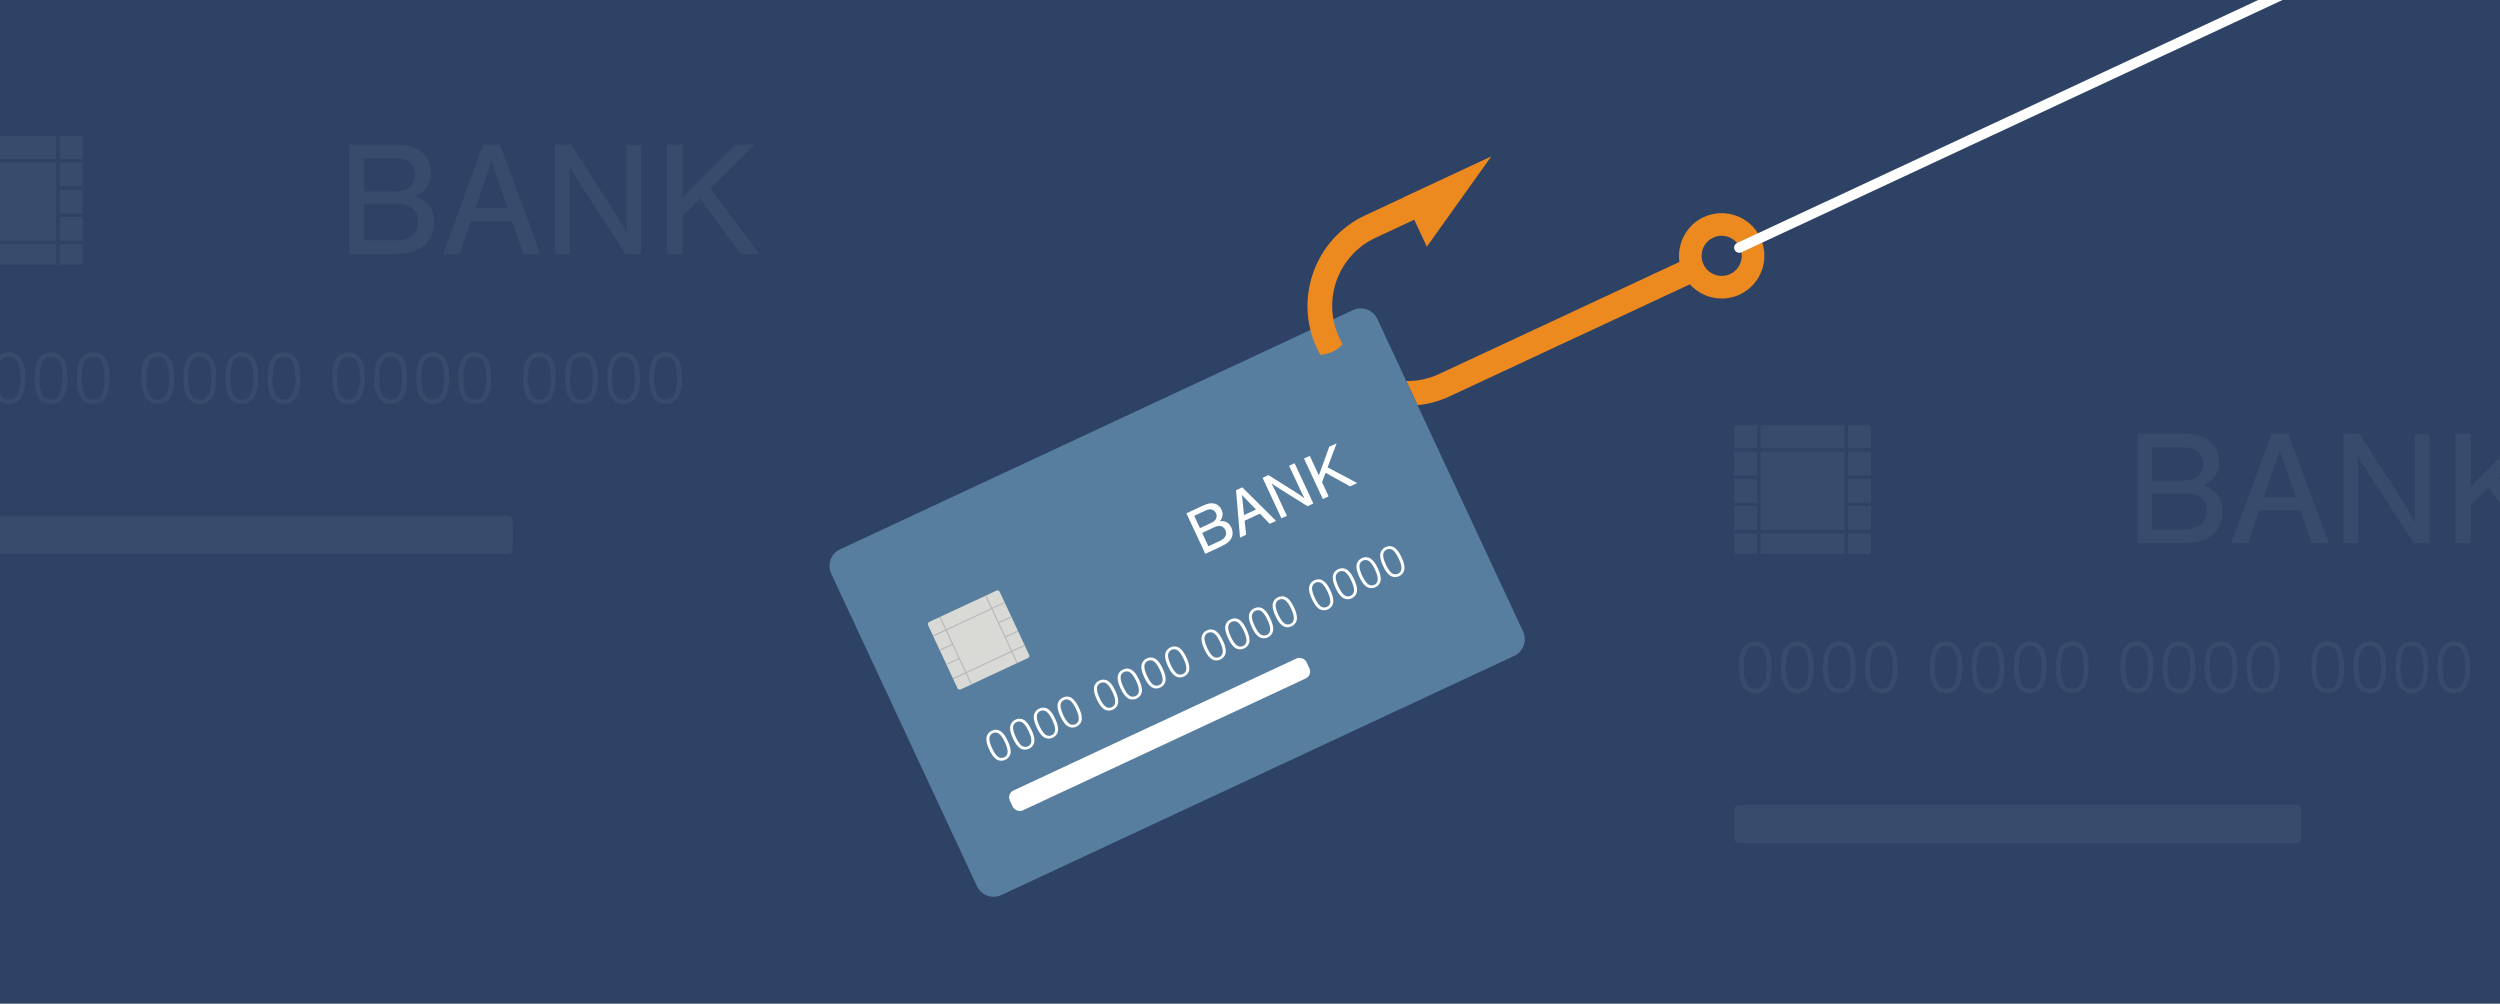 <?xml version="1.0" encoding="UTF-8"?>
<svg id="a" data-name="Layer 1" xmlns="http://www.w3.org/2000/svg" width="1096" height="440" xmlns:xlink="http://www.w3.org/1999/xlink" viewBox="0 0 1096 440">
  <defs>
    <style>
      .c {
        fill: #d9d9d6;
      }

      .c, .d, .e, .f, .g, .h, .i {
        stroke-width: 0px;
      }

      .d {
        fill: none;
      }

      .j {
        opacity: .05;
      }

      .e {
        fill: #ec8a20;
      }

      .f {
        fill: #b6b9ba;
      }

      .k {
        clip-path: url(#b);
      }

      .g {
        fill: #577e9f;
      }

      .h {
        fill: #2d4265;
      }

      .i {
        fill: #fff;
      }
    </style>
    <clipPath id="b">
      <rect class="d" width="1096" height="440"/>
    </clipPath>
  </defs>
  <g class="k">
    <rect class="h" width="1096" height="440"/>
    <g class="j">
      <rect class="i" x="760.235" y="352.922" width="248.573" height="16.681" rx="2" ry="2"/>
      <g>
        <path class="i" d="M937.074,190.101h18.566c6.26,0,9.354.648,12.305,2.663,3.238,2.087,4.966,5.541,4.966,9.715,0,4.821-2.087,8.06-6.765,10.434,5.613,2.087,8.203,5.613,8.203,11.371,0,4.678-2.015,8.707-5.541,11.01-3.166,2.086-6.836,2.807-14.104,2.807h-17.631v-47.998ZM956.432,210.682c3.383,0,5.469-.575,7.053-1.871,1.583-1.295,2.446-3.31,2.446-5.469,0-2.087-.935-4.102-2.446-5.397-1.584-1.295-3.67-1.87-7.053-1.87h-12.881v14.607h12.881ZM957.512,232.127c6.116,0,9.858-3.023,9.858-7.988,0-5.037-3.311-7.843-9.14-7.843h-14.68v15.832h13.961Z"/>
        <path class="i" d="M990.399,223.707l-4.894,14.393h-7.268l17.63-47.998h7.341l17.701,47.998h-7.483l-4.966-14.393h-18.061ZM999.467,197.513l-7.053,20.436h14.104l-7.052-20.436Z"/>
        <path class="i" d="M1058.187,238.1l-19.645-30.295c-2.374-3.742-3.813-6.117-4.965-8.276.144,2.159.216,6.692.216,9.067v29.504h-6.477v-47.998h6.981l18.854,29.217c1.799,2.735,4.246,7.051,5.685,9.93-.144-2.662-.215-5.613-.215-8.996v-29.863h6.476v47.71h-6.908Z"/>
        <path class="i" d="M1117.052,238.1h-8.42l-17.702-24.323-7.699,7.555v16.768h-6.837v-47.998h6.837v23.172l23.099-23.172h8.708l-19.645,19.286,21.66,28.712Z"/>
      </g>
      <g>
        <rect class="i" x="760.235" y="186.364" width="60.012" height="56.504" rx="1" ry="1"/>
        <path class="h" d="M820.247,198.009v-1.5h-10.084v-10.145h-1.5v10.145h-36.843v-10.145h-1.5v10.145h-10.085v1.5h10.085v10.441h-10.085v1.5h10.085v10.441h-10.085v1.5h10.085v10.44h-10.085v1.5h10.085v9.037h1.5v-9.037h36.843v9.037h1.5v-9.037h10.084v-1.5h-10.084v-10.44h10.084v-1.5h-10.084v-10.441h10.084v-1.5h-10.084v-10.441h10.084ZM808.663,232.331h-36.843v-34.322h36.843v34.322Z"/>
      </g>
      <g>
        <path class="i" d="M775.225,284.574c1.054,2.01,1.449,4.281,1.449,8.104,0,3.492-.461,5.863-1.449,7.809-1.12,2.107-3.262,3.359-5.766,3.359-2.471,0-4.611-1.252-5.731-3.359-1.022-1.977-1.45-4.316-1.45-7.939,0-3.658.461-6.062,1.45-7.973,1.152-2.109,3.261-3.361,5.731-3.361,2.537,0,4.646,1.219,5.766,3.361ZM765.606,285.529c-.758,1.647-1.121,3.82-1.121,6.984,0,3.195.363,5.369,1.121,7.016.725,1.482,2.207,2.439,3.887,2.439,3.36,0,4.975-3.031,4.975-9.324,0-3.326-.362-5.502-1.12-7.115-.758-1.516-2.207-2.438-3.888-2.438-1.647,0-3.129.922-3.853,2.438Z"/>
        <path class="i" d="M793.671,284.574c1.054,2.01,1.449,4.281,1.449,8.104,0,3.492-.461,5.863-1.449,7.809-1.12,2.107-3.262,3.359-5.766,3.359-2.471,0-4.612-1.252-5.731-3.359-1.022-1.977-1.45-4.316-1.45-7.939,0-3.658.462-6.062,1.45-7.973,1.152-2.109,3.261-3.361,5.731-3.361,2.537,0,4.646,1.219,5.766,3.361ZM784.051,285.529c-.758,1.647-1.12,3.82-1.12,6.984,0,3.195.362,5.369,1.12,7.016.725,1.482,2.207,2.439,3.888,2.439,3.36,0,4.975-3.031,4.975-9.324,0-3.326-.362-5.502-1.12-7.115-.758-1.516-2.207-2.438-3.888-2.438-1.647,0-3.13.922-3.854,2.438Z"/>
        <path class="i" d="M812.117,284.574c1.054,2.01,1.449,4.281,1.449,8.104,0,3.492-.461,5.863-1.449,7.809-1.12,2.107-3.262,3.359-5.766,3.359-2.471,0-4.612-1.252-5.732-3.359-1.02-1.977-1.449-4.316-1.449-7.939,0-3.658.461-6.062,1.449-7.973,1.153-2.109,3.262-3.361,5.732-3.361,2.537,0,4.646,1.219,5.766,3.361ZM802.497,285.529c-.758,1.647-1.12,3.82-1.12,6.984,0,3.195.362,5.369,1.12,7.016.725,1.482,2.207,2.439,3.888,2.439,3.36,0,4.975-3.031,4.975-9.324,0-3.326-.362-5.502-1.12-7.115-.758-1.516-2.207-2.438-3.888-2.438-1.647,0-3.13.922-3.854,2.438Z"/>
        <path class="i" d="M830.562,284.574c1.055,2.01,1.45,4.281,1.45,8.104,0,3.492-.462,5.863-1.45,7.809-1.119,2.107-3.261,3.359-5.765,3.359-2.471,0-4.612-1.252-5.732-3.359-1.02-1.977-1.449-4.316-1.449-7.939,0-3.658.461-6.062,1.449-7.973,1.153-2.109,3.262-3.361,5.732-3.361,2.536,0,4.646,1.219,5.765,3.361ZM820.943,285.529c-.758,1.647-1.12,3.82-1.12,6.984,0,3.195.362,5.369,1.12,7.016.725,1.482,2.207,2.439,3.888,2.439,3.36,0,4.975-3.031,4.975-9.324,0-3.326-.362-5.502-1.12-7.115-.758-1.516-2.207-2.438-3.888-2.438-1.647,0-3.13.922-3.854,2.438Z"/>
        <path class="i" d="M858.891,284.574c1.055,2.01,1.449,4.281,1.449,8.104,0,3.492-.461,5.863-1.449,7.809-1.12,2.107-3.262,3.359-5.766,3.359-2.471,0-4.611-1.252-5.731-3.359-1.022-1.977-1.45-4.316-1.45-7.939,0-3.658.462-6.062,1.45-7.973,1.152-2.109,3.261-3.361,5.731-3.361,2.537,0,4.646,1.219,5.766,3.361ZM849.271,285.529c-.758,1.647-1.12,3.82-1.12,6.984,0,3.195.362,5.369,1.12,7.016.725,1.482,2.207,2.439,3.887,2.439,3.36,0,4.975-3.031,4.975-9.324,0-3.326-.362-5.502-1.12-7.115-.758-1.516-2.207-2.438-3.888-2.438-1.647,0-3.129.922-3.853,2.438Z"/>
        <path class="i" d="M877.337,284.574c1.054,2.01,1.449,4.281,1.449,8.104,0,3.492-.461,5.863-1.449,7.809-1.12,2.107-3.262,3.359-5.766,3.359-2.471,0-4.612-1.252-5.731-3.359-1.022-1.977-1.45-4.316-1.45-7.939,0-3.658.462-6.062,1.45-7.973,1.152-2.109,3.261-3.361,5.731-3.361,2.537,0,4.646,1.219,5.766,3.361ZM867.717,285.529c-.758,1.647-1.119,3.82-1.119,6.984,0,3.195.361,5.369,1.119,7.016.726,1.482,2.208,2.439,3.888,2.439,3.36,0,4.975-3.031,4.975-9.324,0-3.326-.362-5.502-1.12-7.115-.758-1.516-2.207-2.438-3.888-2.438-1.647,0-3.129.922-3.854,2.438Z"/>
        <path class="i" d="M895.783,284.574c1.054,2.01,1.449,4.281,1.449,8.104,0,3.492-.461,5.863-1.449,7.809-1.12,2.107-3.262,3.359-5.766,3.359-2.471,0-4.611-1.252-5.732-3.359-1.02-1.977-1.449-4.316-1.449-7.939,0-3.658.461-6.062,1.449-7.973,1.153-2.109,3.262-3.361,5.732-3.361,2.537,0,4.646,1.219,5.766,3.361ZM886.163,285.529c-.757,1.647-1.12,3.82-1.12,6.984,0,3.195.363,5.369,1.12,7.016.726,1.482,2.208,2.439,3.888,2.439,3.36,0,4.975-3.031,4.975-9.324,0-3.326-.362-5.502-1.12-7.115-.758-1.516-2.207-2.438-3.888-2.438-1.647,0-3.129.922-3.854,2.438Z"/>
        <path class="i" d="M914.23,284.574c1.054,2.01,1.449,4.281,1.449,8.104,0,3.492-.461,5.863-1.449,7.809-1.12,2.107-3.262,3.359-5.766,3.359-2.471,0-4.612-1.252-5.732-3.359-1.02-1.977-1.449-4.316-1.449-7.939,0-3.658.461-6.062,1.449-7.973,1.153-2.109,3.262-3.361,5.732-3.361,2.537,0,4.646,1.219,5.766,3.361ZM904.609,285.529c-.758,1.647-1.12,3.82-1.12,6.984,0,3.195.362,5.369,1.12,7.016.725,1.482,2.207,2.439,3.888,2.439,3.36,0,4.975-3.031,4.975-9.324,0-3.326-.362-5.502-1.12-7.115-.758-1.516-2.207-2.438-3.888-2.438-1.647,0-3.13.922-3.854,2.438Z"/>
        <path class="i" d="M942.557,284.574c1.055,2.01,1.449,4.281,1.449,8.104,0,3.492-.461,5.863-1.449,7.809-1.12,2.107-3.262,3.359-5.765,3.359-2.472,0-4.612-1.252-5.732-3.359-1.022-1.977-1.45-4.316-1.45-7.939,0-3.658.462-6.062,1.45-7.973,1.153-2.109,3.261-3.361,5.732-3.361,2.536,0,4.644,1.219,5.765,3.361ZM932.938,285.529c-.758,1.647-1.12,3.82-1.12,6.984,0,3.195.362,5.369,1.12,7.016.725,1.482,2.207,2.439,3.887,2.439,3.36,0,4.975-3.031,4.975-9.324,0-3.326-.362-5.502-1.12-7.115-.758-1.516-2.207-2.438-3.887-2.438-1.647,0-3.13.922-3.854,2.438Z"/>
        <path class="i" d="M961.003,284.574c1.055,2.01,1.45,4.281,1.45,8.104,0,3.492-.462,5.863-1.45,7.809-1.12,2.107-3.261,3.359-5.765,3.359-2.471,0-4.612-1.252-5.732-3.359-1.022-1.977-1.449-4.316-1.449-7.939,0-3.658.461-6.062,1.449-7.973,1.152-2.109,3.262-3.361,5.732-3.361,2.536,0,4.644,1.219,5.765,3.361ZM951.384,285.529c-.758,1.647-1.12,3.82-1.12,6.984,0,3.195.362,5.369,1.12,7.016.725,1.482,2.207,2.439,3.887,2.439,3.36,0,4.975-3.031,4.975-9.324,0-3.326-.362-5.502-1.12-7.115-.758-1.516-2.207-2.438-3.887-2.438-1.647,0-3.13.922-3.854,2.438Z"/>
        <path class="i" d="M979.449,284.574c1.055,2.01,1.449,4.281,1.449,8.104,0,3.492-.461,5.863-1.449,7.809-1.12,2.107-3.262,3.359-5.766,3.359-2.471,0-4.611-1.252-5.731-3.359-1.022-1.977-1.45-4.316-1.45-7.939,0-3.658.462-6.062,1.45-7.973,1.153-2.109,3.261-3.361,5.731-3.361,2.537,0,4.646,1.219,5.766,3.361ZM969.83,285.529c-.758,1.647-1.12,3.82-1.12,6.984,0,3.195.362,5.369,1.12,7.016.725,1.482,2.207,2.439,3.887,2.439,3.36,0,4.975-3.031,4.975-9.324,0-3.326-.362-5.502-1.12-7.115-.757-1.516-2.207-2.438-3.888-2.438-1.647,0-3.129.922-3.853,2.438Z"/>
        <path class="i" d="M997.895,284.574c1.055,2.01,1.45,4.281,1.45,8.104,0,3.492-.462,5.863-1.45,7.809-1.12,2.107-3.261,3.359-5.765,3.359-2.471,0-4.612-1.252-5.732-3.359-1.022-1.977-1.449-4.316-1.449-7.939,0-3.658.461-6.062,1.449-7.973,1.152-2.109,3.262-3.361,5.732-3.361,2.536,0,4.644,1.219,5.765,3.361ZM988.276,285.529c-.758,1.647-1.12,3.82-1.12,6.984,0,3.195.362,5.369,1.12,7.016.725,1.482,2.207,2.439,3.887,2.439,3.36,0,4.975-3.031,4.975-9.324,0-3.326-.362-5.502-1.12-7.115-.758-1.516-2.207-2.438-3.887-2.438-1.647,0-3.13.922-3.854,2.438Z"/>
        <path class="i" d="M1026.224,284.574c1.054,2.01,1.449,4.281,1.449,8.104,0,3.492-.461,5.863-1.449,7.809-1.12,2.107-3.262,3.359-5.765,3.359-2.472,0-4.613-1.252-5.732-3.359-1.022-1.977-1.45-4.316-1.45-7.939,0-3.658.462-6.062,1.45-7.973,1.152-2.109,3.261-3.361,5.732-3.361,2.536,0,4.644,1.219,5.765,3.361ZM1016.604,285.529c-.758,1.647-1.119,3.82-1.119,6.984,0,3.195.361,5.369,1.119,7.016.725,1.482,2.208,2.439,3.888,2.439,3.36,0,4.975-3.031,4.975-9.324,0-3.326-.362-5.502-1.12-7.115-.758-1.516-2.207-2.438-3.887-2.438-1.647,0-3.131.922-3.856,2.438Z"/>
        <path class="i" d="M1044.67,284.574c1.055,2.01,1.449,4.281,1.449,8.104,0,3.492-.461,5.863-1.449,7.809-1.12,2.107-3.262,3.359-5.766,3.359-2.471,0-4.611-1.252-5.732-3.359-1.02-1.977-1.449-4.316-1.449-7.939,0-3.658.461-6.062,1.449-7.973,1.153-2.109,3.262-3.361,5.732-3.361,2.537,0,4.646,1.219,5.766,3.361ZM1035.051,285.529c-.758,1.647-1.121,3.82-1.121,6.984,0,3.195.363,5.369,1.121,7.016.725,1.482,2.207,2.439,3.887,2.439,3.36,0,4.975-3.031,4.975-9.324,0-3.326-.362-5.502-1.12-7.115-.758-1.516-2.207-2.438-3.888-2.438-1.647,0-3.129.922-3.853,2.438Z"/>
        <path class="i" d="M1063.116,284.574c1.054,2.01,1.449,4.281,1.449,8.104,0,3.492-.461,5.863-1.449,7.809-1.12,2.107-3.262,3.359-5.765,3.359-2.472,0-4.613-1.252-5.732-3.359-1.022-1.977-1.45-4.316-1.45-7.939,0-3.658.462-6.062,1.45-7.973,1.152-2.109,3.261-3.361,5.732-3.361,2.536,0,4.644,1.219,5.765,3.361ZM1053.496,285.529c-.758,1.647-1.119,3.82-1.119,6.984,0,3.195.361,5.369,1.119,7.016.725,1.482,2.208,2.439,3.888,2.439,3.36,0,4.975-3.031,4.975-9.324,0-3.326-.362-5.502-1.12-7.115-.758-1.516-2.207-2.438-3.887-2.438-1.647,0-3.131.922-3.856,2.438Z"/>
        <path class="i" d="M1081.562,284.574c1.055,2.01,1.449,4.281,1.449,8.104,0,3.492-.461,5.863-1.449,7.809-1.12,2.107-3.262,3.359-5.766,3.359-2.471,0-4.611-1.252-5.732-3.359-1.02-1.977-1.449-4.316-1.449-7.939,0-3.658.461-6.062,1.449-7.973,1.153-2.109,3.262-3.361,5.732-3.361,2.537,0,4.646,1.219,5.766,3.361ZM1071.943,285.529c-.758,1.647-1.121,3.82-1.121,6.984,0,3.195.363,5.369,1.121,7.016.725,1.482,2.207,2.439,3.887,2.439,3.36,0,4.975-3.031,4.975-9.324,0-3.326-.362-5.502-1.12-7.115-.758-1.516-2.207-2.438-3.888-2.438-1.647,0-3.129.922-3.853,2.438Z"/>
      </g>
    </g>
    <g>
      <path class="e" d="M771.747,104.256c-4.362-9.353-15.519-13.414-24.872-9.053-7.648,3.566-11.751,11.677-10.61,19.629l-105.356,49.129c-4.658,2.172-9.569,3.156-14.393,3.08l4.938,10.59c4.737-.482,9.474-1.74,14.027-3.864l105.356-49.129c5.359,5.985,14.209,8.056,21.857,4.489,9.353-4.362,13.414-15.519,9.053-24.872ZM758.502,120.138c-4.396,2.05-9.641.141-11.691-4.255-2.05-4.396-.141-9.641,4.255-11.691,4.396-2.05,9.641-.141,11.691,4.255,2.05,4.396.141,9.641-4.255,11.691Z"/>
      <path class="g" d="M667.737,276.887l-46.284-99.256-4.938-10.59-12.697-27.229c-1.859-3.988-6.644-5.729-10.631-3.869l-8.636,4.027-10.05,4.686-206.242,96.172c-3.988,1.859-5.729,6.644-3.869,10.631l63.919,137.075c1.859,3.988,6.644,5.729,10.631,3.869l224.927-104.885c3.988-1.859,5.729-6.644,3.869-10.631Z"/>
    </g>
    <rect class="i" x="436.62" y="317.156" width="143.527" height="9.632" rx="3.292" ry="3.292" transform="translate(-88.439 245.018) rotate(-25)"/>
    <rect class="c" x="411.686" y="264.257" width="34.651" height="32.625" rx="1" ry="1" transform="translate(-78.379 207.595) rotate(-25)"/>
    <path class="f" d="M449.326,283.137l-.211-.453-5.444,2.539-2.702-5.796,5.443-2.538-.211-.453-5.444,2.538-2.703-5.796,5.443-2.538-.211-.453-5.444,2.538-2.703-5.796,5.443-2.538-.211-.453-5.443,2.538-2.553-5.475-.453.211,2.553,5.475-19.612,9.146-2.553-5.475-.453.211,2.553,5.476-5.443,2.538.211.453,5.443-2.538,2.703,5.796-5.443,2.538.211.453,5.443-2.538,2.703,5.796-5.444,2.538.211.453,5.444-2.538,2.703,5.796-5.444,2.538.211.453,5.444-2.538,2.283,4.895.453-.211-2.283-4.895,19.612-9.145,2.283,4.895.453-.211-2.283-4.895,5.444-2.538ZM423.606,294.579l-8.53-18.293,19.612-9.146,8.53,18.293-19.612,9.145Z"/>
    <g>
      <path class="i" d="M438.901,320.732c1.122.854,1.941,2.031,2.945,4.184.917,1.969,1.28,3.426,1.234,4.779-.077,1.482-.954,2.75-2.365,3.408-1.392.648-2.927.506-4.111-.389-1.095-.844-1.951-2.049-2.903-4.092-.96-2.059-1.332-3.535-1.276-4.871.095-1.49.954-2.75,2.346-3.4,1.429-.666,2.937-.531,4.131.381ZM433.732,323.797c.006,1.127.373,2.445,1.204,4.229.84,1.799,1.615,2.93,2.475,3.658.798.644,1.884.793,2.83.352,1.893-.881,2.007-3.014.353-6.559-.874-1.875-1.65-3.004-2.501-3.713-.824-.656-1.883-.795-2.83-.353-.928.432-1.52,1.342-1.531,2.387Z"/>
      <path class="i" d="M449.297,315.885c1.122.854,1.941,2.031,2.945,4.184.918,1.969,1.281,3.426,1.234,4.779-.077,1.482-.955,2.75-2.365,3.408-1.392.648-2.927.506-4.111-.389-1.095-.844-1.951-2.049-2.902-4.092-.961-2.059-1.333-3.535-1.277-4.871.095-1.49.954-2.75,2.346-3.4,1.43-.666,2.938-.531,4.131.381ZM444.129,318.949c.006,1.127.372,2.447,1.203,4.229.84,1.801,1.615,2.93,2.475,3.658.797.644,1.883.795,2.83.353,1.893-.883,2.006-3.016.353-6.561-.875-1.875-1.65-3.004-2.501-3.713-.824-.656-1.883-.795-2.829-.353-.929.434-1.522,1.342-1.531,2.387Z"/>
      <path class="i" d="M459.692,311.037c1.122.854,1.942,2.031,2.945,4.184.917,1.969,1.281,3.426,1.234,4.779-.077,1.482-.954,2.75-2.364,3.408-1.393.648-2.928.506-4.112-.387-1.095-.846-1.95-2.051-2.903-4.092-.96-2.061-1.332-3.537-1.276-4.873.095-1.49.954-2.75,2.347-3.398,1.429-.668,2.936-.533,4.13.379ZM454.523,314.102c.006,1.127.373,2.447,1.204,4.229.84,1.801,1.615,2.93,2.475,3.658.798.644,1.884.795,2.83.353,1.893-.883,2.007-3.014.353-6.559-.874-1.875-1.649-3.006-2.501-3.715-.824-.656-1.883-.795-2.83-.353-.928.434-1.52,1.342-1.531,2.387Z"/>
      <path class="i" d="M470.088,306.19c1.122.854,1.941,2.031,2.945,4.184.918,1.969,1.281,3.426,1.234,4.779-.077,1.482-.954,2.75-2.365,3.408-1.392.648-2.927.506-4.111-.387-1.095-.846-1.951-2.051-2.902-4.092-.961-2.061-1.333-3.537-1.277-4.873.095-1.49.954-2.75,2.346-3.398,1.43-.668,2.938-.533,4.131.379ZM464.92,309.254c.006,1.127.373,2.447,1.203,4.229.84,1.801,1.615,2.93,2.475,3.66.798.644,1.884.793,2.83.352,1.893-.883,2.007-3.014.353-6.559-.874-1.875-1.65-3.006-2.5-3.715-.825-.656-1.884-.795-2.83-.353-.929.434-1.522,1.342-1.531,2.387Z"/>
      <path class="i" d="M486.053,298.744c1.121.856,1.941,2.033,2.945,4.186.917,1.967,1.28,3.424,1.234,4.779-.078,1.48-.955,2.75-2.365,3.408-1.392.648-2.928.504-4.111-.389-1.095-.846-1.951-2.049-2.903-4.092-.96-2.059-1.332-3.537-1.276-4.871.095-1.49.954-2.752,2.346-3.4,1.429-.666,2.937-.533,4.131.379ZM480.884,301.81c.006,1.125.373,2.445,1.204,4.229.84,1.799,1.615,2.928,2.475,3.658.797.644,1.883.793,2.83.352,1.893-.883,2.006-3.014.353-6.559-.875-1.875-1.65-3.004-2.501-3.715-.825-.654-1.884-.793-2.83-.352-.928.432-1.52,1.342-1.531,2.387Z"/>
      <path class="i" d="M496.448,293.897c1.122.856,1.941,2.033,2.945,4.186.917,1.967,1.28,3.424,1.234,4.779-.077,1.48-.955,2.75-2.365,3.408-1.392.648-2.927.504-4.112-.389-1.094-.846-1.95-2.049-2.902-4.092-.96-2.059-1.332-3.535-1.277-4.871.096-1.49.955-2.752,2.347-3.4,1.429-.666,2.937-.533,4.131.379ZM491.279,296.963c.006,1.125.373,2.445,1.204,4.229.839,1.799,1.615,2.928,2.475,3.658.797.644,1.883.793,2.83.352,1.893-.883,2.006-3.014.353-6.559-.875-1.875-1.65-3.004-2.501-3.715-.824-.654-1.883-.793-2.83-.352-.928.432-1.52,1.342-1.531,2.387Z"/>
      <path class="i" d="M506.844,289.049c1.121.856,1.941,2.033,2.945,4.186.917,1.967,1.281,3.424,1.234,4.779-.077,1.48-.955,2.75-2.365,3.408-1.392.648-2.927.506-4.111-.389-1.095-.844-1.951-2.049-2.903-4.092-.96-2.059-1.332-3.535-1.276-4.871.095-1.49.954-2.75,2.346-3.4,1.43-.666,2.937-.533,4.131.379ZM501.675,292.115c.006,1.127.373,2.445,1.204,4.229.84,1.799,1.615,2.93,2.475,3.658.797.644,1.883.793,2.83.352,1.893-.883,2.006-3.014.353-6.559-.875-1.875-1.65-3.004-2.501-3.715-.825-.654-1.884-.793-2.83-.352-.928.432-1.52,1.342-1.531,2.387Z"/>
      <path class="i" d="M517.239,284.201c1.122.856,1.941,2.033,2.945,4.186.917,1.967,1.28,3.424,1.234,4.779-.077,1.482-.954,2.75-2.365,3.408-1.392.648-2.927.506-4.112-.389-1.094-.844-1.95-2.049-2.902-4.092-.96-2.059-1.332-3.535-1.277-4.871.096-1.49.955-2.75,2.347-3.4,1.429-.666,2.937-.531,4.131.379ZM512.07,287.268c.006,1.127.373,2.445,1.204,4.229.84,1.799,1.615,2.93,2.475,3.658.798.644,1.884.793,2.83.352,1.893-.883,2.007-3.014.353-6.559-.874-1.875-1.65-3.004-2.501-3.715-.824-.654-1.883-.793-2.83-.352-.928.432-1.52,1.342-1.531,2.387Z"/>
      <path class="i" d="M533.203,276.758c1.122.856,1.942,2.031,2.945,4.184.918,1.969,1.281,3.426,1.234,4.779-.077,1.482-.954,2.752-2.364,3.408-1.392.65-2.928.506-4.112-.387-1.094-.846-1.95-2.051-2.902-4.092-.961-2.061-1.332-3.537-1.277-4.873.096-1.49.955-2.75,2.347-3.398,1.429-.666,2.937-.533,4.13.379ZM528.035,279.822c.006,1.127.373,2.447,1.204,4.229.839,1.801,1.614,2.93,2.474,3.66.798.644,1.884.793,2.83.352,1.894-.883,2.007-3.014.353-6.559-.874-1.875-1.649-3.004-2.5-3.715-.825-.656-1.884-.795-2.83-.353-.928.434-1.522,1.342-1.531,2.387Z"/>
      <path class="i" d="M543.6,271.91c1.121.856,1.941,2.031,2.945,4.184.917,1.969,1.28,3.426,1.234,4.779-.078,1.482-.955,2.752-2.365,3.408-1.393.65-2.928.506-4.112-.387-1.095-.846-1.95-2.051-2.902-4.092-.96-2.061-1.332-3.537-1.277-4.873.096-1.49.954-2.75,2.347-3.398,1.429-.666,2.937-.533,4.131.379ZM538.431,274.975c.006,1.127.373,2.447,1.204,4.229.839,1.801,1.615,2.93,2.475,3.66.797.644,1.883.793,2.83.352,1.893-.883,2.006-3.014.353-6.559-.875-1.875-1.65-3.004-2.501-3.715-.825-.656-1.884-.795-2.83-.353-.928.434-1.52,1.342-1.531,2.387Z"/>
      <path class="i" d="M553.995,267.062c1.121.856,1.941,2.033,2.944,4.186.918,1.967,1.281,3.424,1.235,4.777-.077,1.482-.955,2.752-2.365,3.408-1.392.65-2.927.506-4.112-.387-1.094-.846-1.95-2.051-2.902-4.092-.961-2.061-1.332-3.537-1.277-4.873.096-1.49.955-2.75,2.347-3.398,1.429-.666,2.937-.533,4.131.379ZM548.826,270.127c.006,1.127.373,2.447,1.204,4.229.839,1.801,1.614,2.93,2.474,3.66.798.644,1.884.793,2.83.352,1.894-.883,2.007-3.014.353-6.559-.874-1.875-1.649-3.004-2.5-3.715-.825-.656-1.884-.795-2.83-.353-.928.434-1.522,1.342-1.531,2.387Z"/>
      <path class="i" d="M564.391,262.215c1.121.856,1.941,2.033,2.945,4.186.917,1.967,1.28,3.424,1.234,4.779-.078,1.48-.955,2.75-2.365,3.406-1.393.65-2.928.506-4.112-.387-1.094-.846-1.95-2.051-2.902-4.092-.96-2.061-1.332-3.537-1.277-4.873.096-1.49.954-2.75,2.347-3.398,1.429-.666,2.937-.533,4.131.379ZM559.222,265.279c.006,1.127.373,2.447,1.204,4.231.84,1.799,1.615,2.928,2.475,3.658.797.644,1.883.793,2.83.352,1.893-.883,2.006-3.014.353-6.559-.875-1.875-1.65-3.004-2.501-3.715-.825-.654-1.884-.795-2.83-.353-.928.434-1.52,1.342-1.531,2.387Z"/>
      <path class="i" d="M580.355,254.772c1.122.854,1.942,2.031,2.945,4.184.917,1.969,1.281,3.426,1.234,4.779-.077,1.482-.954,2.75-2.364,3.408-1.393.648-2.928.506-4.112-.389-1.095-.844-1.95-2.049-2.903-4.092-.96-2.059-1.332-3.535-1.276-4.871.095-1.49.954-2.75,2.347-3.4,1.429-.666,2.936-.531,4.13.381ZM575.187,257.836c.005,1.127.372,2.447,1.204,4.229.839,1.801,1.614,2.93,2.474,3.658.798.644,1.884.795,2.83.353,1.894-.883,2.007-3.016.353-6.561-.874-1.875-1.649-3.004-2.501-3.713-.824-.656-1.883-.795-2.83-.353-.928.434-1.52,1.342-1.53,2.387Z"/>
      <path class="i" d="M590.75,249.924c1.122.854,1.942,2.031,2.945,4.184.918,1.969,1.281,3.426,1.234,4.779-.077,1.482-.954,2.75-2.364,3.408-1.393.648-2.928.506-4.112-.389-1.094-.844-1.95-2.049-2.902-4.092-.961-2.059-1.332-3.535-1.277-4.871.096-1.49.954-2.75,2.347-3.398,1.429-.668,2.937-.533,4.13.379ZM585.582,252.988c.006,1.127.373,2.447,1.203,4.229.84,1.801,1.615,2.93,2.475,3.658.798.644,1.884.795,2.83.353,1.893-.883,2.007-3.014.353-6.559-.874-1.875-1.649-3.006-2.5-3.715-.825-.656-1.884-.795-2.83-.353-.928.434-1.522,1.342-1.531,2.387Z"/>
      <path class="i" d="M601.146,245.076c1.121.854,1.941,2.031,2.944,4.184.918,1.969,1.281,3.426,1.235,4.779-.078,1.482-.955,2.75-2.365,3.408-1.393.648-2.928.506-4.112-.387-1.095-.846-1.95-2.051-2.902-4.092-.961-2.061-1.333-3.537-1.277-4.873.095-1.49.954-2.75,2.347-3.398,1.429-.668,2.937-.533,4.131.379ZM595.977,248.141c.006,1.127.372,2.447,1.204,4.229.839,1.801,1.614,2.93,2.474,3.658.798.644,1.884.795,2.83.353,1.894-.883,2.007-3.014.353-6.559-.874-1.875-1.649-3.006-2.5-3.715-.825-.656-1.884-.795-2.83-.353-.929.434-1.522,1.342-1.531,2.387Z"/>
      <path class="i" d="M611.541,240.228c1.122.854,1.942,2.031,2.945,4.184.918,1.969,1.281,3.426,1.234,4.779-.077,1.482-.954,2.75-2.364,3.408-1.392.648-2.928.506-4.112-.387-1.094-.846-1.95-2.051-2.902-4.092-.961-2.061-1.332-3.537-1.277-4.873.096-1.49.955-2.75,2.347-3.398,1.429-.668,2.937-.533,4.13.379ZM606.373,243.293c.006,1.127.373,2.447,1.204,4.229.839,1.801,1.614,2.93,2.474,3.66.798.644,1.884.793,2.83.352,1.894-.883,2.007-3.014.353-6.559-.874-1.875-1.649-3.006-2.5-3.715-.825-.656-1.884-.795-2.83-.353-.928.434-1.522,1.342-1.531,2.387Z"/>
    </g>
    <g>
      <path class="i" d="M520.119,225.042l6.869-3.2c2.316-1.079,3.573-1.373,5.012-1.136,1.559.214,2.793,1.193,3.512,2.737.832,1.785.617,3.343-.703,5.027,2.436-.195,4.002.663,4.994,2.793.807,1.73.756,3.568-.151,5.028-.811,1.317-2.046,2.217-4.735,3.47l-6.522,3.039-8.274-17.759ZM530.829,229.319c1.251-.583,1.925-1.154,2.287-1.907.362-.752.335-1.647-.038-2.445-.359-.772-1.053-1.355-1.836-1.575-.809-.206-1.68-.06-2.932.523l-4.766,2.221,2.519,5.404,4.766-2.221ZM534.926,237.069c2.264-1.055,3.126-2.819,2.269-4.656-.867-1.864-2.576-2.331-4.732-1.326l-5.432,2.53,2.729,5.858,5.165-2.406Z"/>
      <path class="i" d="M545.643,228.282l.672,6.169-2.689,1.253-1.752-20.798,2.717-1.266,14.824,14.707-2.769,1.291-4.318-4.47-6.684,3.113ZM544.482,217.028l.914,8.777,5.219-2.432-6.133-6.346Z"/>
      <path class="i" d="M573.207,221.922l-12.492-7.822c-1.523-.976-2.465-1.606-3.264-2.206.426.773,1.234,2.438,1.645,3.317l5.086,10.916-2.397,1.116-8.275-17.759,2.583-1.203,12.013,7.561c1.137.701,2.787,1.876,3.814,2.692-.512-.959-1.047-2.039-1.629-3.29l-5.148-11.05,2.396-1.116,8.225,17.652-2.556,1.191Z"/>
      <path class="i" d="M594.988,211.773l-3.115,1.451-10.743-5.947-1.546,4.123,2.891,6.203-2.529,1.179-8.275-17.759,2.529-1.179,3.995,8.573,4.552-12.555,3.222-1.501-3.944,10.523,12.965,6.889Z"/>
    </g>
    <g class="j">
      <rect class="i" x="-23.764" y="226.155" width="248.573" height="16.681" rx="2" ry="2"/>
      <g>
        <path class="i" d="M153.075,63.334h18.565c6.261,0,9.355.648,12.306,2.663,3.238,2.087,4.965,5.541,4.965,9.715,0,4.821-2.087,8.06-6.764,10.434,5.612,2.087,8.203,5.613,8.203,11.37,0,4.678-2.015,8.707-5.541,11.01-3.166,2.087-6.836,2.807-14.104,2.807h-17.63v-47.998ZM172.433,83.915c3.382,0,5.469-.575,7.052-1.871,1.584-1.295,2.447-3.31,2.447-5.469,0-2.087-.935-4.102-2.447-5.397-1.583-1.295-3.67-1.87-7.052-1.87h-12.881v14.607h12.881ZM173.512,105.359c6.117,0,9.859-3.022,9.859-7.987,0-5.037-3.311-7.844-9.14-7.844h-14.68v15.831h13.96Z"/>
        <path class="i" d="M206.4,96.94l-4.894,14.392h-7.269l17.631-47.998h7.34l17.702,47.998h-7.483l-4.966-14.392h-18.061ZM215.467,70.746l-7.052,20.436h14.104l-7.053-20.436Z"/>
        <path class="i" d="M274.188,111.332l-19.645-30.295c-2.374-3.742-3.813-6.117-4.966-8.276.144,2.159.217,6.692.217,9.067v29.504h-6.477v-47.998h6.981l18.854,29.217c1.799,2.734,4.245,7.052,5.685,9.93-.144-2.662-.216-5.612-.216-8.995v-29.863h6.477v47.71h-6.908Z"/>
        <path class="i" d="M333.052,111.332h-8.419l-17.702-24.322-7.7,7.556v16.767h-6.836v-47.998h6.836v23.172l23.1-23.172h8.707l-19.645,19.286,21.66,28.712Z"/>
      </g>
      <g>
        <rect class="i" x="-23.764" y="59.597" width="60.012" height="56.504" rx="1" ry="1"/>
        <path class="h" d="M36.248,71.241v-1.5h-10.085v-10.145h-1.5v10.145H-12.18v-10.145h-1.5v10.145h-10.085v1.5h10.085v10.441h-10.085v1.5h10.085v10.441h-10.085v1.5h10.085v10.441h-10.085v1.5h10.085v9.036h1.5v-9.036H24.663v9.036h1.5v-9.036h10.085v-1.5h-10.085v-10.441h10.085v-1.5h-10.085v-10.441h10.085v-1.5h-10.085v-10.441h10.085ZM24.663,105.564H-12.18v-34.323H24.663v34.323Z"/>
      </g>
      <g>
        <path class="i" d="M9.671,157.807c1.055,2.01,1.45,4.282,1.45,8.104,0,3.491-.462,5.863-1.45,7.808-1.12,2.108-3.261,3.36-5.765,3.36-2.471,0-4.612-1.252-5.732-3.36-1.022-1.977-1.449-4.316-1.449-7.939,0-3.657.461-6.061,1.449-7.973,1.153-2.108,3.262-3.36,5.732-3.36,2.536,0,4.644,1.219,5.765,3.36ZM.052,158.762c-.758,1.647-1.12,3.821-1.12,6.984,0,3.195.362,5.37,1.12,7.017.725,1.482,2.207,2.438,3.888,2.438,3.359,0,4.974-3.031,4.974-9.323,0-3.327-.362-5.502-1.12-7.116-.758-1.516-2.207-2.438-3.887-2.438-1.647,0-3.13.922-3.854,2.438Z"/>
        <path class="i" d="M28.117,157.807c1.055,2.01,1.449,4.282,1.449,8.104,0,3.491-.461,5.863-1.449,7.808-1.12,2.108-3.262,3.36-5.765,3.36-2.472,0-4.612-1.252-5.732-3.36-1.022-1.977-1.45-4.316-1.45-7.939,0-3.657.462-6.061,1.45-7.973,1.153-2.108,3.261-3.36,5.732-3.36,2.536,0,4.644,1.219,5.765,3.36ZM18.498,158.762c-.758,1.647-1.12,3.821-1.12,6.984,0,3.195.362,5.37,1.12,7.017.725,1.482,2.207,2.438,3.887,2.438,3.36,0,4.975-3.031,4.975-9.323,0-3.327-.362-5.502-1.12-7.116-.758-1.516-2.207-2.438-3.887-2.438-1.647,0-3.13.922-3.854,2.438Z"/>
        <path class="i" d="M46.563,157.807c1.054,2.01,1.449,4.282,1.449,8.104,0,3.491-.461,5.863-1.449,7.808-1.12,2.108-3.262,3.36-5.765,3.36-2.472,0-4.612-1.252-5.732-3.36-1.022-1.977-1.45-4.316-1.45-7.939,0-3.657.462-6.061,1.45-7.973,1.152-2.108,3.261-3.36,5.732-3.36,2.536,0,4.644,1.219,5.765,3.36ZM36.944,158.762c-.758,1.647-1.12,3.821-1.12,6.984,0,3.195.362,5.37,1.12,7.017.725,1.482,2.207,2.438,3.887,2.438,3.36,0,4.975-3.031,4.975-9.323,0-3.327-.362-5.502-1.12-7.116-.758-1.516-2.207-2.438-3.887-2.438-1.647,0-3.13.922-3.854,2.438Z"/>
        <path class="i" d="M74.891,157.807c1.055,2.01,1.45,4.282,1.45,8.104,0,3.491-.462,5.863-1.45,7.808-1.119,2.108-3.261,3.36-5.765,3.36-2.471,0-4.612-1.252-5.732-3.36-1.02-1.977-1.449-4.316-1.449-7.939,0-3.657.461-6.061,1.449-7.973,1.153-2.108,3.262-3.36,5.732-3.36,2.536,0,4.646,1.219,5.765,3.36ZM65.272,158.762c-.758,1.647-1.12,3.821-1.12,6.984,0,3.195.362,5.37,1.12,7.017.725,1.482,2.207,2.438,3.888,2.438,3.36,0,4.975-3.031,4.975-9.323,0-3.327-.362-5.502-1.12-7.116-.758-1.516-2.207-2.438-3.888-2.438-1.647,0-3.13.922-3.854,2.438Z"/>
        <path class="i" d="M93.337,157.807c1.055,2.01,1.45,4.282,1.45,8.104,0,3.491-.462,5.863-1.45,7.808-1.12,2.108-3.261,3.36-5.765,3.36-2.471,0-4.612-1.252-5.732-3.36-1.022-1.977-1.449-4.316-1.449-7.939,0-3.657.461-6.061,1.449-7.973,1.153-2.108,3.262-3.36,5.732-3.36,2.536,0,4.644,1.219,5.765,3.36ZM83.718,158.762c-.758,1.647-1.12,3.821-1.12,6.984,0,3.195.362,5.37,1.12,7.017.725,1.482,2.207,2.438,3.888,2.438,3.359,0,4.975-3.031,4.975-9.323,0-3.327-.363-5.502-1.121-7.116-.757-1.516-2.207-2.438-3.887-2.438-1.647,0-3.13.922-3.854,2.438Z"/>
        <path class="i" d="M111.783,157.807c1.055,2.01,1.45,4.282,1.45,8.104,0,3.491-.462,5.863-1.45,7.808-1.12,2.108-3.262,3.36-5.765,3.36-2.471,0-4.612-1.252-5.732-3.36-1.022-1.977-1.449-4.316-1.449-7.939,0-3.657.461-6.061,1.449-7.973,1.153-2.108,3.262-3.36,5.732-3.36,2.536,0,4.644,1.219,5.765,3.36ZM102.164,158.762c-.758,1.647-1.12,3.821-1.12,6.984,0,3.195.362,5.37,1.12,7.017.725,1.482,2.207,2.438,3.887,2.438,3.36,0,4.975-3.031,4.975-9.323,0-3.327-.362-5.502-1.12-7.116-.757-1.516-2.207-2.438-3.887-2.438-1.647,0-3.13.922-3.854,2.438Z"/>
        <path class="i" d="M130.23,157.807c1.055,2.01,1.45,4.282,1.45,8.104,0,3.491-.462,5.863-1.45,7.808-1.12,2.108-3.261,3.36-5.765,3.36-2.471,0-4.612-1.252-5.732-3.36-1.022-1.977-1.449-4.316-1.449-7.939,0-3.657.461-6.061,1.449-7.973,1.152-2.108,3.262-3.36,5.732-3.36,2.536,0,4.644,1.219,5.765,3.36ZM120.61,158.762c-.758,1.647-1.12,3.821-1.12,6.984,0,3.195.362,5.37,1.12,7.017.725,1.482,2.207,2.438,3.887,2.438,3.36,0,4.975-3.031,4.975-9.323,0-3.327-.362-5.502-1.12-7.116-.758-1.516-2.207-2.438-3.887-2.438-1.647,0-3.13.922-3.854,2.438Z"/>
        <path class="i" d="M158.558,157.807c1.054,2.01,1.449,4.282,1.449,8.104,0,3.491-.461,5.863-1.449,7.808-1.12,2.108-3.262,3.36-5.766,3.36-2.471,0-4.612-1.252-5.732-3.36-1.02-1.977-1.449-4.316-1.449-7.939,0-3.657.461-6.061,1.449-7.973,1.153-2.108,3.262-3.36,5.732-3.36,2.537,0,4.646,1.219,5.766,3.36ZM148.938,158.762c-.758,1.647-1.12,3.821-1.12,6.984,0,3.195.362,5.37,1.12,7.017.725,1.482,2.207,2.438,3.888,2.438,3.36,0,4.975-3.031,4.975-9.323,0-3.327-.362-5.502-1.12-7.116-.758-1.516-2.207-2.438-3.888-2.438-1.647,0-3.13.922-3.854,2.438Z"/>
        <path class="i" d="M177.004,157.807c1.054,2.01,1.449,4.282,1.449,8.104,0,3.491-.461,5.863-1.449,7.808-1.12,2.108-3.262,3.36-5.766,3.36-2.471,0-4.612-1.252-5.732-3.36-1.022-1.977-1.449-4.316-1.449-7.939,0-3.657.461-6.061,1.449-7.973,1.153-2.108,3.262-3.36,5.732-3.36,2.537,0,4.646,1.219,5.766,3.36ZM167.384,158.762c-.758,1.647-1.12,3.821-1.12,6.984,0,3.195.362,5.37,1.12,7.017.725,1.482,2.208,2.438,3.888,2.438,3.36,0,4.975-3.031,4.975-9.323,0-3.327-.362-5.502-1.12-7.116-.758-1.516-2.208-2.438-3.888-2.438-1.647,0-3.13.922-3.854,2.438Z"/>
        <path class="i" d="M195.45,157.807c1.054,2.01,1.449,4.282,1.449,8.104,0,3.491-.461,5.863-1.449,7.808-1.12,2.108-3.262,3.36-5.766,3.36-2.471,0-4.612-1.252-5.732-3.36-1.02-1.977-1.449-4.316-1.449-7.939,0-3.657.461-6.061,1.449-7.973,1.153-2.108,3.262-3.36,5.732-3.36,2.537,0,4.646,1.219,5.766,3.36ZM185.83,158.762c-.758,1.647-1.12,3.821-1.12,6.984,0,3.195.362,5.37,1.12,7.017.725,1.482,2.207,2.438,3.888,2.438,3.36,0,4.975-3.031,4.975-9.323,0-3.327-.362-5.502-1.12-7.116-.758-1.516-2.207-2.438-3.888-2.438-1.647,0-3.13.922-3.854,2.438Z"/>
        <path class="i" d="M213.897,157.807c1.054,2.01,1.449,4.282,1.449,8.104,0,3.491-.461,5.863-1.449,7.808-1.12,2.108-3.262,3.36-5.766,3.36-2.471,0-4.612-1.252-5.732-3.36-1.022-1.977-1.449-4.316-1.449-7.939,0-3.657.461-6.061,1.449-7.973,1.153-2.108,3.262-3.36,5.732-3.36,2.537,0,4.646,1.219,5.766,3.36ZM204.276,158.762c-.758,1.647-1.12,3.821-1.12,6.984,0,3.195.362,5.37,1.12,7.017.725,1.482,2.208,2.438,3.888,2.438,3.36,0,4.975-3.031,4.975-9.323,0-3.327-.362-5.502-1.12-7.116-.758-1.516-2.208-2.438-3.888-2.438-1.647,0-3.13.922-3.854,2.438Z"/>
        <path class="i" d="M242.225,157.807c1.054,2.01,1.449,4.282,1.449,8.104,0,3.491-.461,5.863-1.449,7.808-1.121,2.108-3.262,3.36-5.766,3.36-2.471,0-4.612-1.252-5.732-3.36-1.022-1.977-1.449-4.316-1.449-7.939,0-3.657.461-6.061,1.449-7.973,1.153-2.108,3.262-3.36,5.732-3.36,2.537,0,4.644,1.219,5.766,3.36ZM232.605,158.762c-.758,1.647-1.12,3.821-1.12,6.984,0,3.195.362,5.37,1.12,7.017.725,1.482,2.207,2.438,3.888,2.438,3.359,0,4.975-3.031,4.975-9.323,0-3.327-.363-5.502-1.121-7.116-.757-1.516-2.207-2.438-3.887-2.438-1.647,0-3.13.922-3.854,2.438Z"/>
        <path class="i" d="M260.67,157.807c1.055,2.01,1.45,4.282,1.45,8.104,0,3.491-.462,5.863-1.45,7.808-1.119,2.108-3.261,3.36-5.765,3.36-2.471,0-4.612-1.252-5.732-3.36-1.022-1.977-1.449-4.316-1.449-7.939,0-3.657.461-6.061,1.449-7.973,1.153-2.108,3.262-3.36,5.732-3.36,2.536,0,4.646,1.219,5.765,3.36ZM251.051,158.762c-.758,1.647-1.12,3.821-1.12,6.984,0,3.195.362,5.37,1.12,7.017.725,1.482,2.207,2.438,3.887,2.438,3.361,0,4.975-3.031,4.975-9.323,0-3.327-.361-5.502-1.119-7.116-.758-1.516-2.208-2.438-3.888-2.438-1.647,0-3.13.922-3.854,2.438Z"/>
        <path class="i" d="M279.117,157.807c1.054,2.01,1.449,4.282,1.449,8.104,0,3.491-.461,5.863-1.449,7.808-1.121,2.108-3.262,3.36-5.766,3.36-2.471,0-4.612-1.252-5.732-3.36-1.022-1.977-1.449-4.316-1.449-7.939,0-3.657.461-6.061,1.449-7.973,1.153-2.108,3.262-3.36,5.732-3.36,2.537,0,4.644,1.219,5.766,3.36ZM269.497,158.762c-.758,1.647-1.12,3.821-1.12,6.984,0,3.195.362,5.37,1.12,7.017.725,1.482,2.207,2.438,3.888,2.438,3.359,0,4.975-3.031,4.975-9.323,0-3.327-.363-5.502-1.121-7.116-.757-1.516-2.207-2.438-3.887-2.438-1.647,0-3.13.922-3.854,2.438Z"/>
        <path class="i" d="M297.562,157.807c1.055,2.01,1.45,4.282,1.45,8.104,0,3.491-.462,5.863-1.45,7.808-1.119,2.108-3.261,3.36-5.765,3.36-2.471,0-4.612-1.252-5.732-3.36-1.022-1.977-1.449-4.316-1.449-7.939,0-3.657.461-6.061,1.449-7.973,1.153-2.108,3.262-3.36,5.732-3.36,2.536,0,4.646,1.219,5.765,3.36ZM287.943,158.762c-.758,1.647-1.12,3.821-1.12,6.984,0,3.195.362,5.37,1.12,7.017.725,1.482,2.207,2.438,3.887,2.438,3.361,0,4.975-3.031,4.975-9.323,0-3.327-.361-5.502-1.119-7.116-.758-1.516-2.208-2.438-3.888-2.438-1.647,0-3.13.922-3.854,2.438Z"/>
      </g>
    </g>
    <path class="e" d="M653.789,68.553l-38.384,17.899.027.059-16.953,7.906c-21.877,10.201-31.375,36.299-21.174,58.176.476,1.02.997,2.004,1.54,2.97,1.752-.115,3.511-.536,5.197-1.322,1.789-.834,3.325-1.988,4.58-3.359-.544-.92-1.05-1.873-1.511-2.861-7.68-16.47-.529-36.117,15.94-43.797l16.953-7.905,5.523,11.844,28.261-39.607Z"/>
    <path class="i" d="M760.447,109.525c-.526-1.128-.038-2.47,1.09-2.996l456.714-212.969c1.128-.526,2.47-.038,2.996,1.09.526,1.128.038,2.47-1.09,2.996l-456.714,212.969c-1.128.526-2.47.038-2.996-1.09Z"/>
  </g>
</svg>